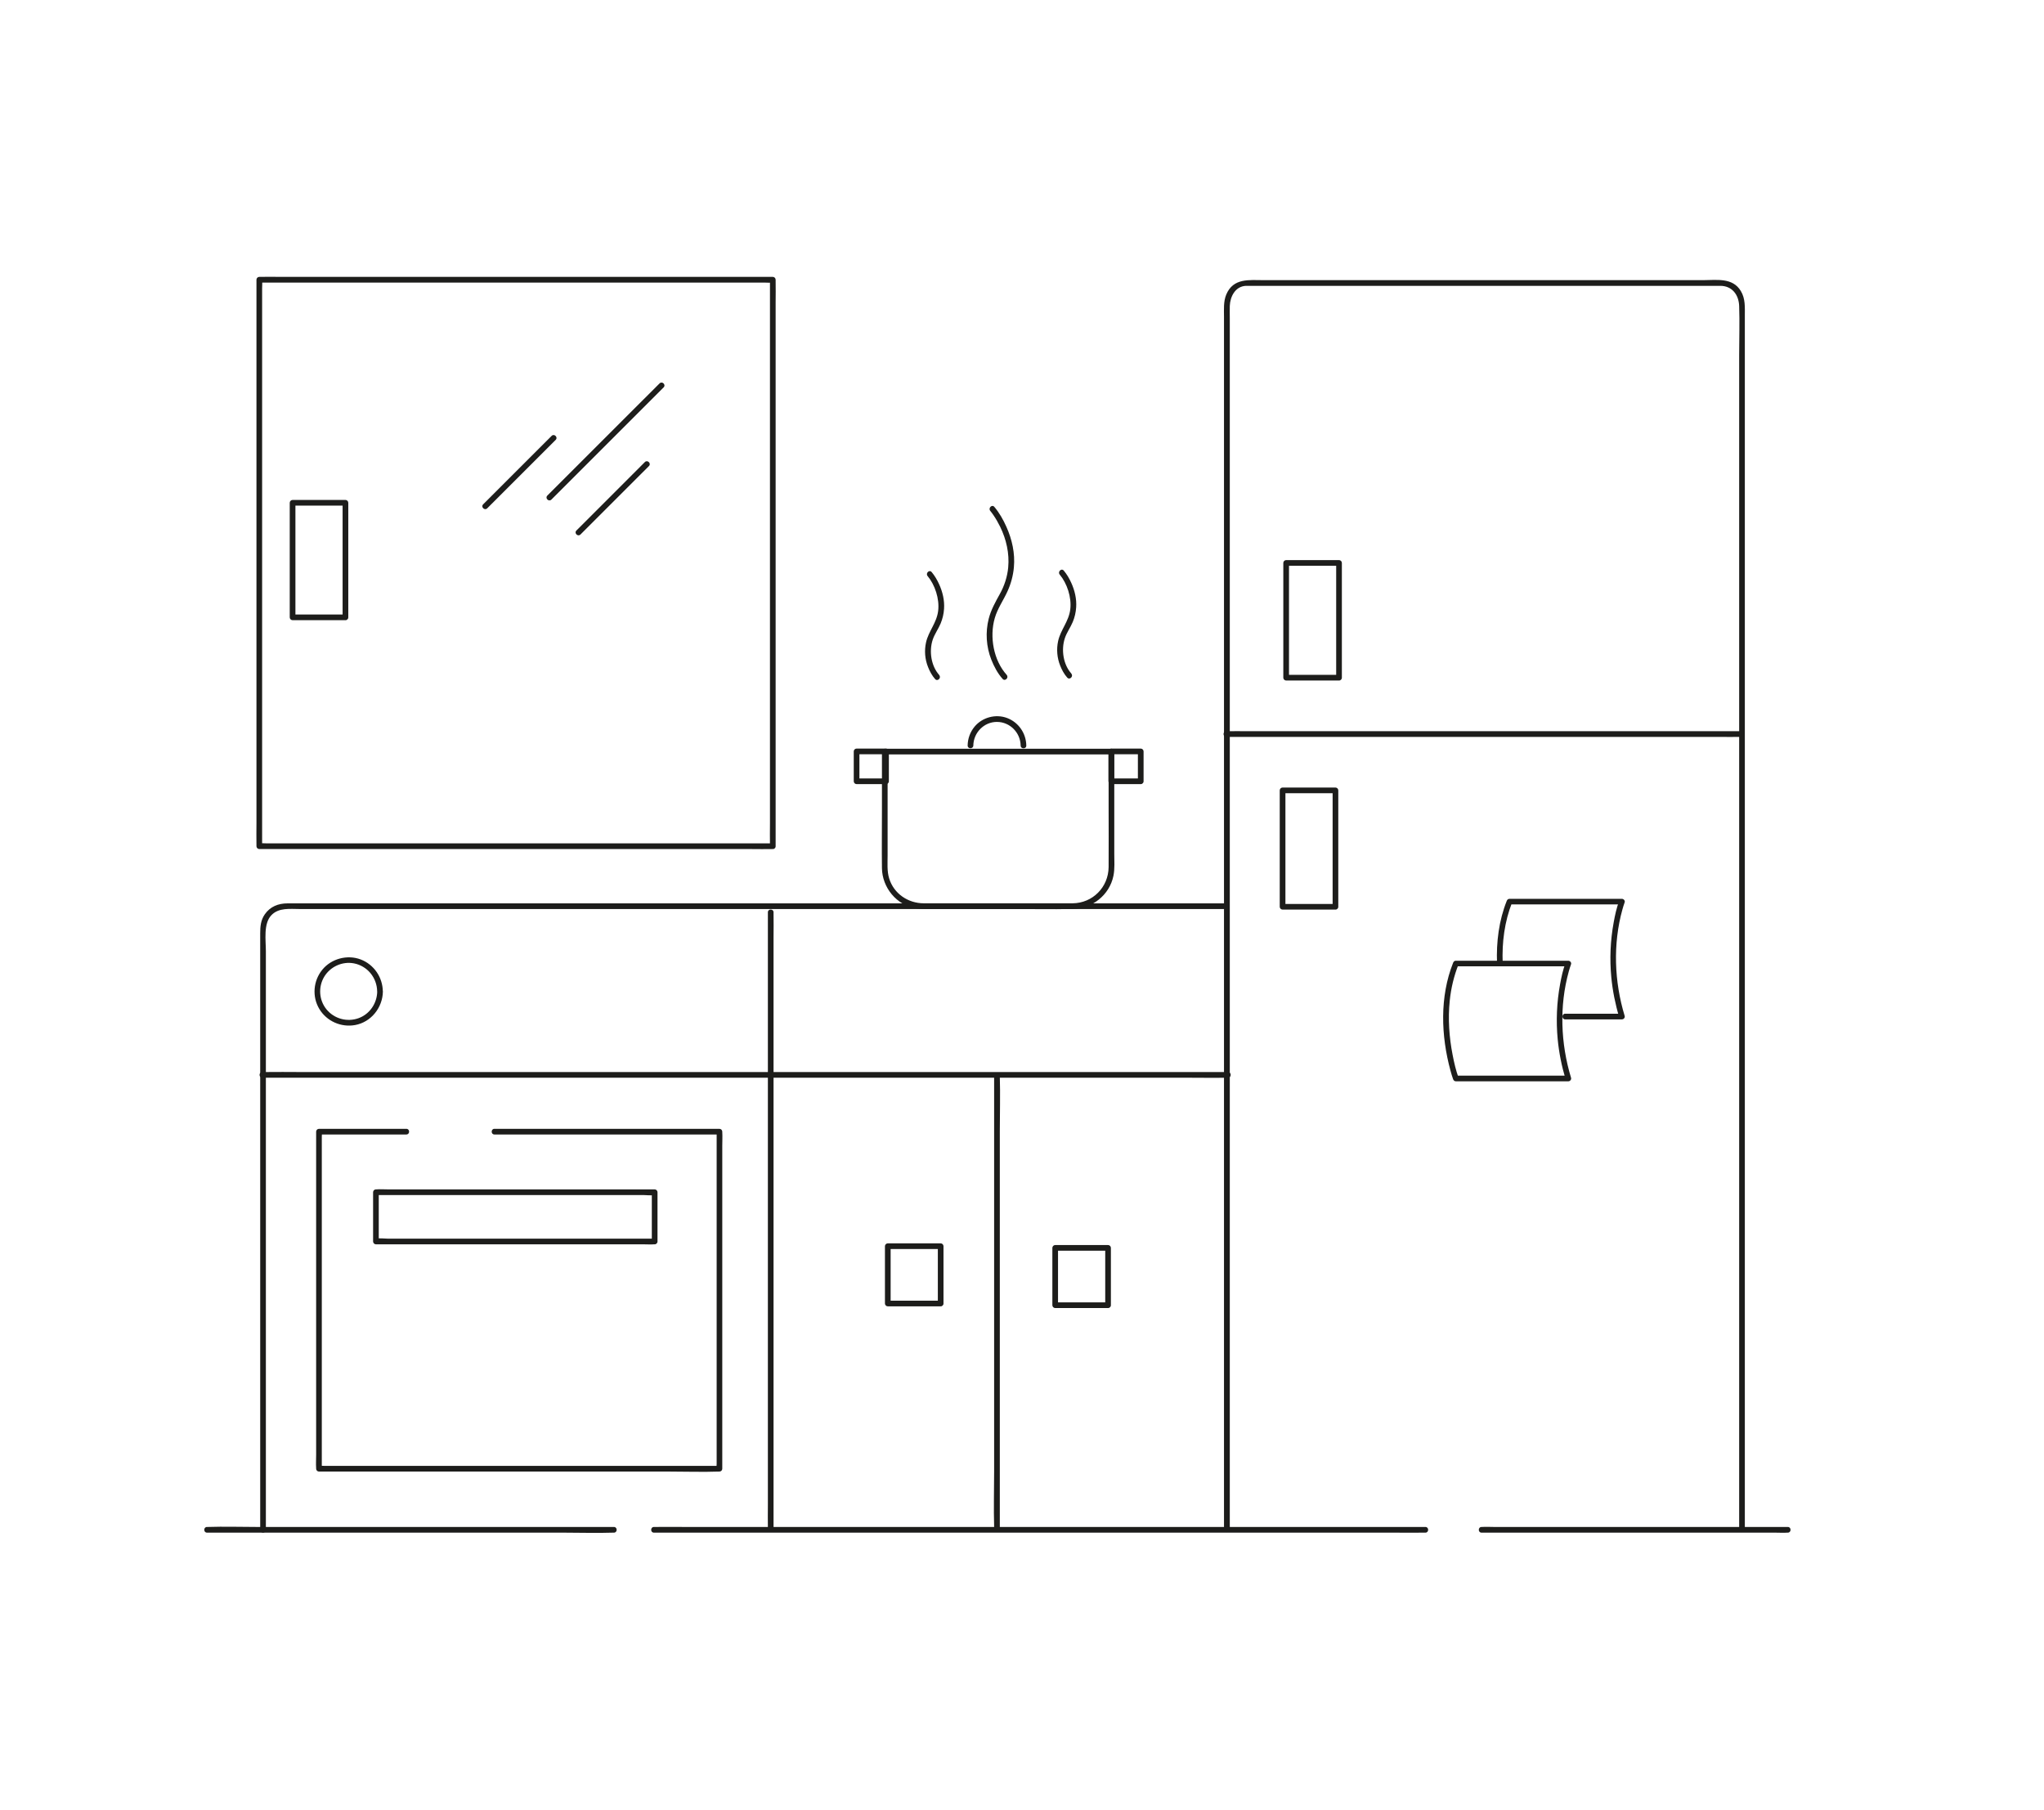 <svg width="96" height="85" viewBox="0 0 96 85" fill="none" xmlns="http://www.w3.org/2000/svg">
<path d="M57.759 71.835V14.952C57.759 14.76 57.754 14.566 57.759 14.374C57.775 13.924 58.023 13.444 58.523 13.426C58.574 13.426 58.625 13.426 58.675 13.426H59.501C62.104 13.426 64.707 13.426 67.31 13.426C70.499 13.426 73.688 13.426 76.877 13.426H80.798C81.339 13.426 81.664 13.833 81.683 14.374C81.71 15.136 81.683 15.903 81.683 16.662V22.564C81.683 25.363 81.683 28.162 81.683 30.961C81.683 33.76 81.683 37.478 81.683 40.738V60.005C81.683 62.402 81.683 64.801 81.683 67.198V71.835C81.683 72.006 81.949 72.006 81.949 71.835V69.595C81.949 67.627 81.949 65.656 81.949 63.688C81.949 60.857 81.949 58.026 81.949 55.195C81.949 52.364 81.949 48.635 81.949 45.356V35.238C81.949 32.162 81.949 29.089 81.949 26.013V14.829C81.949 14.43 81.979 14.028 81.76 13.668C81.374 13.026 80.625 13.159 79.989 13.159C77.37 13.159 74.748 13.159 72.129 13.159C68.924 13.159 65.722 13.159 62.517 13.159C61.47 13.159 60.423 13.159 59.373 13.159C58.681 13.159 57.921 13.042 57.591 13.841C57.458 14.166 57.487 14.531 57.487 14.877V71.838C57.487 72.008 57.754 72.008 57.754 71.838L57.759 71.835Z" fill="#1D1D1B"/>
<path d="M57.594 34.613H80.766C81.081 34.613 81.398 34.621 81.712 34.613C81.726 34.613 81.739 34.613 81.752 34.613C81.923 34.613 81.923 34.346 81.752 34.346H58.579C58.265 34.346 57.948 34.338 57.634 34.346C57.62 34.346 57.607 34.346 57.594 34.346C57.423 34.346 57.423 34.613 57.594 34.613Z" fill="#1D1D1B"/>
<path d="M62.722 42.459H60.239L60.372 42.592V37.124L60.239 37.257H62.722L62.589 37.124V42.592C62.589 42.762 62.855 42.762 62.855 42.592V37.124C62.855 37.052 62.794 36.991 62.722 36.991H60.239C60.167 36.991 60.105 37.052 60.105 37.124V42.592C60.105 42.664 60.167 42.725 60.239 42.725H62.722C62.892 42.725 62.892 42.459 62.722 42.459Z" fill="#1D1D1B"/>
<path d="M62.89 31.699H60.407L60.54 31.832V26.442L60.407 26.575H62.89L62.756 26.442V31.832C62.756 32.002 63.023 32.002 63.023 31.832V26.442C63.023 26.37 62.962 26.308 62.89 26.308H60.407C60.335 26.308 60.273 26.37 60.273 26.442V31.832C60.273 31.904 60.335 31.965 60.407 31.965H62.89C63.06 31.965 63.06 31.699 62.89 31.699Z" fill="#1D1D1B"/>
<path d="M57.596 42.432H36.366C34.589 42.432 32.812 42.432 31.032 42.432C29.253 42.432 27.619 42.432 25.914 42.432H14.84C14.395 42.432 13.952 42.432 13.508 42.432C13.063 42.432 12.687 42.587 12.437 42.946C12.245 43.22 12.221 43.521 12.221 43.838V71.859C12.221 72.03 12.487 72.03 12.487 71.859V44.677C12.487 44.171 12.365 43.394 12.74 42.994C13.089 42.621 13.625 42.698 14.086 42.698H57.596C57.767 42.698 57.767 42.432 57.596 42.432Z" fill="#1D1D1B"/>
<path d="M12.319 50.622H55.833C56.422 50.622 57.01 50.633 57.596 50.622C57.623 50.622 57.647 50.622 57.674 50.622C57.844 50.622 57.844 50.355 57.674 50.355H14.16C13.571 50.355 12.983 50.345 12.396 50.355C12.37 50.355 12.346 50.355 12.319 50.355C12.149 50.355 12.149 50.622 12.319 50.622Z" fill="#1D1D1B"/>
<path d="M36.065 42.85V70.655C36.065 71.031 36.057 71.409 36.065 71.785C36.065 71.801 36.065 71.817 36.065 71.832C36.065 72.003 36.331 72.003 36.331 71.832V44.027C36.331 43.652 36.34 43.274 36.331 42.898C36.331 42.882 36.331 42.866 36.331 42.85C36.331 42.68 36.065 42.68 36.065 42.85Z" fill="#1D1D1B"/>
<path d="M17.717 46.568C17.709 47.125 17.365 47.639 16.832 47.828C16.299 48.017 15.697 47.852 15.338 47.415C14.978 46.978 14.941 46.358 15.226 45.881C15.511 45.404 16.078 45.146 16.622 45.25C17.256 45.372 17.706 45.926 17.714 46.568C17.714 46.739 17.983 46.739 17.98 46.568C17.972 45.902 17.562 45.303 16.939 45.066C16.315 44.829 15.564 45.026 15.138 45.548C14.711 46.07 14.65 46.813 14.997 47.391C15.343 47.969 16.017 48.265 16.675 48.148C17.432 48.012 17.972 47.327 17.983 46.571C17.983 46.4 17.719 46.4 17.717 46.571V46.568Z" fill="#1D1D1B"/>
<path d="M46.691 50.515V69.127C46.691 69.987 46.665 70.85 46.691 71.707C46.691 71.721 46.691 71.731 46.691 71.745C46.691 71.915 46.958 71.915 46.958 71.745V53.133C46.958 52.273 46.985 51.41 46.958 50.553C46.958 50.539 46.958 50.529 46.958 50.515C46.958 50.345 46.691 50.345 46.691 50.515Z" fill="#1D1D1B"/>
<path d="M23.224 53.288H33.792L33.659 53.155V68.748C33.659 68.815 33.646 68.895 33.659 68.962C33.659 68.969 33.659 68.98 33.659 68.988L33.792 68.855H15.269C15.189 68.855 15.093 68.842 15.013 68.855C15.002 68.855 14.992 68.855 14.981 68.855L15.114 68.988V53.394C15.114 53.328 15.127 53.248 15.114 53.181C15.114 53.173 15.114 53.163 15.114 53.155L14.981 53.288H19.086C19.257 53.288 19.257 53.022 19.086 53.022H14.981C14.909 53.022 14.848 53.083 14.848 53.155V68.341C14.848 68.546 14.834 68.756 14.848 68.962C14.848 68.969 14.848 68.98 14.848 68.988C14.848 69.06 14.909 69.121 14.981 69.121H31.472C32.231 69.121 32.999 69.148 33.758 69.121C33.769 69.121 33.779 69.121 33.79 69.121C33.862 69.121 33.923 69.06 33.923 68.988V53.802C33.923 53.597 33.936 53.386 33.923 53.181C33.923 53.173 33.923 53.163 33.923 53.155C33.923 53.083 33.862 53.022 33.79 53.022H23.221C23.051 53.022 23.051 53.288 23.221 53.288H23.224Z" fill="#1D1D1B"/>
<path d="M36.299 39.614H12.54C12.436 39.614 12.322 39.601 12.218 39.614C12.204 39.614 12.191 39.614 12.178 39.614L12.311 39.748V13.54C12.311 13.426 12.324 13.301 12.311 13.186C12.311 13.173 12.311 13.157 12.311 13.141L12.178 13.274H35.934C36.038 13.274 36.153 13.287 36.256 13.274C36.27 13.274 36.283 13.274 36.296 13.274L36.163 13.141V38.669C36.163 39.015 36.155 39.361 36.163 39.705C36.163 39.721 36.163 39.734 36.163 39.75C36.163 39.921 36.429 39.921 36.429 39.75V14.22C36.429 13.873 36.438 13.527 36.429 13.184C36.429 13.168 36.429 13.154 36.429 13.138C36.429 13.066 36.368 13.005 36.296 13.005H13.158C12.847 13.005 12.532 12.997 12.218 13.005C12.204 13.005 12.191 13.005 12.178 13.005C12.106 13.005 12.045 13.066 12.045 13.138V38.666C12.045 39.012 12.037 39.359 12.045 39.702C12.045 39.718 12.045 39.731 12.045 39.748C12.045 39.819 12.106 39.881 12.178 39.881H35.319C35.63 39.881 35.945 39.889 36.259 39.881C36.272 39.881 36.286 39.881 36.299 39.881C36.469 39.881 36.469 39.614 36.299 39.614Z" fill="#1D1D1B"/>
<path d="M22.882 23.877L25.698 21.062L26.098 20.662C26.22 20.54 26.031 20.353 25.909 20.473L23.093 23.288L22.693 23.688C22.57 23.81 22.76 23.997 22.882 23.877Z" fill="#1D1D1B"/>
<path d="M25.896 23.467L27.675 21.688L30.513 18.851L31.168 18.196C31.291 18.073 31.102 17.887 30.979 18.007L29.199 19.786L26.362 22.622L25.707 23.277C25.584 23.4 25.773 23.586 25.896 23.467Z" fill="#1D1D1B"/>
<path d="M27.262 25.107L30.078 22.292L30.478 21.892C30.6 21.77 30.411 21.584 30.288 21.703L27.473 24.519L27.073 24.918C26.95 25.041 27.14 25.227 27.262 25.107Z" fill="#1D1D1B"/>
<path d="M16.225 28.865H13.742L13.875 28.998V23.616L13.742 23.749H16.225L16.091 23.616V28.998C16.091 29.169 16.358 29.169 16.358 28.998V23.616C16.358 23.544 16.297 23.483 16.225 23.483H13.742C13.67 23.483 13.608 23.544 13.608 23.616V28.998C13.608 29.07 13.67 29.131 13.742 29.131H16.225C16.395 29.131 16.395 28.865 16.225 28.865Z" fill="#1D1D1B"/>
<path d="M50.381 42.429H44.328C44.014 42.429 43.7 42.429 43.385 42.429C42.647 42.429 41.978 41.974 41.76 41.258C41.656 40.919 41.688 40.544 41.688 40.192V36.525C41.688 36.141 41.717 35.745 41.688 35.361C41.688 35.342 41.688 35.321 41.688 35.302L41.555 35.435H52.201L52.068 35.302V37.891C52.068 38.837 52.076 39.782 52.068 40.728C52.06 41.673 51.319 42.419 50.381 42.429C50.211 42.429 50.211 42.698 50.381 42.696C51.292 42.685 52.11 42.043 52.294 41.14C52.363 40.802 52.334 40.437 52.334 40.094V35.302C52.334 35.23 52.273 35.169 52.201 35.169H41.555C41.483 35.169 41.422 35.23 41.422 35.302V38.038C41.422 38.949 41.411 39.862 41.422 40.773C41.432 41.684 42.106 42.523 43.033 42.669C43.316 42.714 43.614 42.696 43.899 42.696H47.512C48.452 42.696 49.395 42.717 50.336 42.696C50.352 42.696 50.368 42.696 50.384 42.696C50.554 42.696 50.554 42.429 50.384 42.429H50.381Z" fill="#1D1D1B"/>
<path d="M41.614 36.565H40.231L40.364 36.698V35.294L40.231 35.428H41.614L41.48 35.294V36.698C41.48 36.868 41.747 36.868 41.747 36.698V35.294C41.747 35.222 41.685 35.161 41.614 35.161H40.231C40.159 35.161 40.098 35.222 40.098 35.294V36.698C40.098 36.77 40.159 36.831 40.231 36.831H41.614C41.784 36.831 41.784 36.565 41.614 36.565Z" fill="#1D1D1B"/>
<path d="M53.576 36.565H52.194L52.327 36.698V35.294L52.194 35.428H53.576L53.443 35.294V36.698C53.443 36.868 53.71 36.868 53.71 36.698V35.294C53.71 35.222 53.648 35.161 53.576 35.161H52.194C52.122 35.161 52.06 35.222 52.06 35.294V36.698C52.06 36.77 52.122 36.831 52.194 36.831H53.576C53.747 36.831 53.747 36.565 53.576 36.565Z" fill="#1D1D1B"/>
<path d="M45.714 35.02C45.722 34.416 46.212 33.907 46.825 33.909C47.437 33.912 47.928 34.416 47.936 35.02C47.936 35.191 48.205 35.191 48.202 35.02C48.194 34.447 47.842 33.933 47.307 33.728C46.771 33.523 46.14 33.691 45.775 34.128C45.565 34.381 45.453 34.69 45.447 35.017C45.447 35.188 45.711 35.188 45.714 35.017V35.02Z" fill="#1D1D1B"/>
<path d="M9.724 71.99H26.474C27.246 71.99 28.024 72.016 28.8 71.99C28.81 71.99 28.821 71.99 28.834 71.99C29.005 71.99 29.005 71.723 28.834 71.723H12.082C11.309 71.723 10.531 71.697 9.756 71.723C9.746 71.723 9.735 71.723 9.722 71.723C9.551 71.723 9.551 71.99 9.722 71.99H9.724Z" fill="#1D1D1B"/>
<path d="M30.712 71.99H65.476C65.945 71.99 66.417 71.998 66.886 71.99C66.907 71.99 66.926 71.99 66.947 71.99C67.118 71.99 67.118 71.723 66.947 71.723H32.182C31.714 71.723 31.242 71.715 30.773 71.723C30.752 71.723 30.733 71.723 30.712 71.723C30.541 71.723 30.541 71.99 30.712 71.99Z" fill="#1D1D1B"/>
<path d="M69.582 71.99H83.38C83.566 71.99 83.758 72.003 83.944 71.99C83.952 71.99 83.96 71.99 83.968 71.99C84.139 71.99 84.139 71.723 83.968 71.723H70.171C69.984 71.723 69.792 71.71 69.606 71.723C69.598 71.723 69.59 71.723 69.582 71.723C69.412 71.723 69.412 71.99 69.582 71.99Z" fill="#1D1D1B"/>
<path d="M44.113 31.707C43.737 31.289 43.625 30.599 43.806 30.048C43.897 29.776 44.068 29.55 44.177 29.289C44.27 29.067 44.323 28.836 44.339 28.599C44.366 28.202 44.273 27.805 44.108 27.443C44.017 27.241 43.9 27.041 43.756 26.87C43.644 26.74 43.458 26.929 43.567 27.059C43.91 27.467 44.132 28.13 44.062 28.695C43.993 29.259 43.609 29.648 43.492 30.178C43.407 30.564 43.441 30.969 43.588 31.334C43.668 31.536 43.775 31.736 43.921 31.899C44.036 32.026 44.225 31.837 44.11 31.709L44.113 31.707Z" fill="#1D1D1B"/>
<path d="M50.318 31.638C49.942 31.22 49.83 30.53 50.012 29.978C50.102 29.707 50.273 29.48 50.382 29.219C50.475 28.998 50.528 28.767 50.544 28.529C50.571 28.133 50.478 27.736 50.313 27.374C50.222 27.171 50.105 26.971 49.961 26.801C49.849 26.671 49.663 26.86 49.772 26.99C50.115 27.398 50.337 28.061 50.267 28.625C50.198 29.19 49.814 29.579 49.697 30.109C49.612 30.495 49.647 30.9 49.793 31.265C49.873 31.467 49.98 31.667 50.126 31.829C50.241 31.957 50.43 31.768 50.315 31.64L50.318 31.638Z" fill="#1D1D1B"/>
<path d="M47.28 31.699C46.668 31.02 46.465 29.92 46.721 29.033C46.854 28.572 47.129 28.197 47.323 27.765C47.483 27.411 47.584 27.035 47.619 26.649C47.68 25.991 47.533 25.334 47.264 24.737C47.118 24.409 46.934 24.084 46.7 23.808C46.588 23.677 46.401 23.866 46.51 23.997C46.556 24.05 46.598 24.111 46.657 24.194C46.777 24.369 46.883 24.556 46.977 24.748C47.264 25.336 47.413 25.997 47.352 26.652C47.312 27.086 47.174 27.512 46.963 27.893C46.753 28.274 46.545 28.639 46.436 29.065C46.276 29.699 46.319 30.375 46.558 30.983C46.686 31.305 46.857 31.632 47.091 31.891C47.206 32.019 47.395 31.829 47.28 31.702V31.699Z" fill="#1D1D1B"/>
<path d="M70.576 45.234C70.539 44.262 70.662 43.29 71.021 42.382L70.894 42.48H76.177L76.049 42.312C75.926 42.635 75.851 42.983 75.79 43.322C75.633 44.174 75.596 45.045 75.678 45.908C75.74 46.544 75.865 47.17 76.049 47.783L76.177 47.615H73.512C73.342 47.615 73.342 47.881 73.512 47.881H76.177C76.262 47.881 76.331 47.796 76.304 47.714C75.817 46.108 75.748 44.342 76.2 42.717C76.232 42.605 76.264 42.493 76.304 42.387C76.336 42.304 76.256 42.219 76.177 42.219H70.894C70.829 42.219 70.787 42.262 70.766 42.318C70.398 43.244 70.273 44.246 70.31 45.239C70.315 45.41 70.582 45.41 70.576 45.239V45.234Z" fill="#1D1D1B"/>
<path d="M68.375 45.388H73.658L73.531 45.221C73.408 45.543 73.333 45.892 73.272 46.23C73.115 47.082 73.078 47.953 73.16 48.816C73.221 49.453 73.347 50.078 73.531 50.691L73.658 50.523H68.375L68.503 50.622C68.378 50.276 68.293 49.908 68.224 49.546C68.061 48.712 68.002 47.849 68.09 47.002C68.149 46.416 68.287 45.841 68.503 45.295C68.567 45.135 68.309 45.066 68.248 45.223C67.613 46.821 67.677 48.651 68.125 50.292C68.162 50.425 68.2 50.561 68.248 50.691C68.269 50.747 68.314 50.79 68.375 50.79H73.658C73.744 50.79 73.813 50.704 73.786 50.622C73.299 49.016 73.229 47.25 73.682 45.625C73.714 45.514 73.746 45.402 73.786 45.295C73.818 45.213 73.738 45.127 73.658 45.127H68.375C68.205 45.127 68.205 45.394 68.375 45.394V45.388Z" fill="#1D1D1B"/>
<path d="M44.18 61.094H41.697L41.83 61.227V58.535L41.697 58.668H44.18L44.047 58.535V61.227C44.047 61.398 44.313 61.398 44.313 61.227V58.535C44.313 58.463 44.252 58.401 44.18 58.401H41.697C41.625 58.401 41.563 58.463 41.563 58.535V61.227C41.563 61.299 41.625 61.36 41.697 61.36H44.18C44.35 61.36 44.35 61.094 44.18 61.094Z" fill="#1D1D1B"/>
<path d="M30.747 58.18H18.194C18.034 58.18 17.837 58.148 17.68 58.18C17.672 58.18 17.664 58.18 17.656 58.18L17.789 58.313V55.999L17.656 56.132H30.209C30.369 56.132 30.566 56.164 30.723 56.132C30.731 56.132 30.739 56.132 30.747 56.132L30.614 55.999V58.313C30.614 58.484 30.881 58.484 30.881 58.313V55.999C30.881 55.927 30.819 55.866 30.747 55.866H18.194C18.023 55.866 17.85 55.853 17.68 55.866C17.672 55.866 17.664 55.866 17.656 55.866C17.584 55.866 17.523 55.927 17.523 55.999V58.313C17.523 58.385 17.584 58.447 17.656 58.447H30.209C30.38 58.447 30.553 58.46 30.723 58.447C30.731 58.447 30.739 58.447 30.747 58.447C30.918 58.447 30.918 58.18 30.747 58.18Z" fill="#1D1D1B"/>
<path d="M52.042 61.174H49.559L49.692 61.307V58.614L49.559 58.748H52.042L51.909 58.614V61.307C51.909 61.477 52.175 61.477 52.175 61.307V58.614C52.175 58.542 52.114 58.481 52.042 58.481H49.559C49.487 58.481 49.426 58.542 49.426 58.614V61.307C49.426 61.379 49.487 61.44 49.559 61.44H52.042C52.212 61.44 52.212 61.174 52.042 61.174Z" fill="#1D1D1B"/>
</svg>
